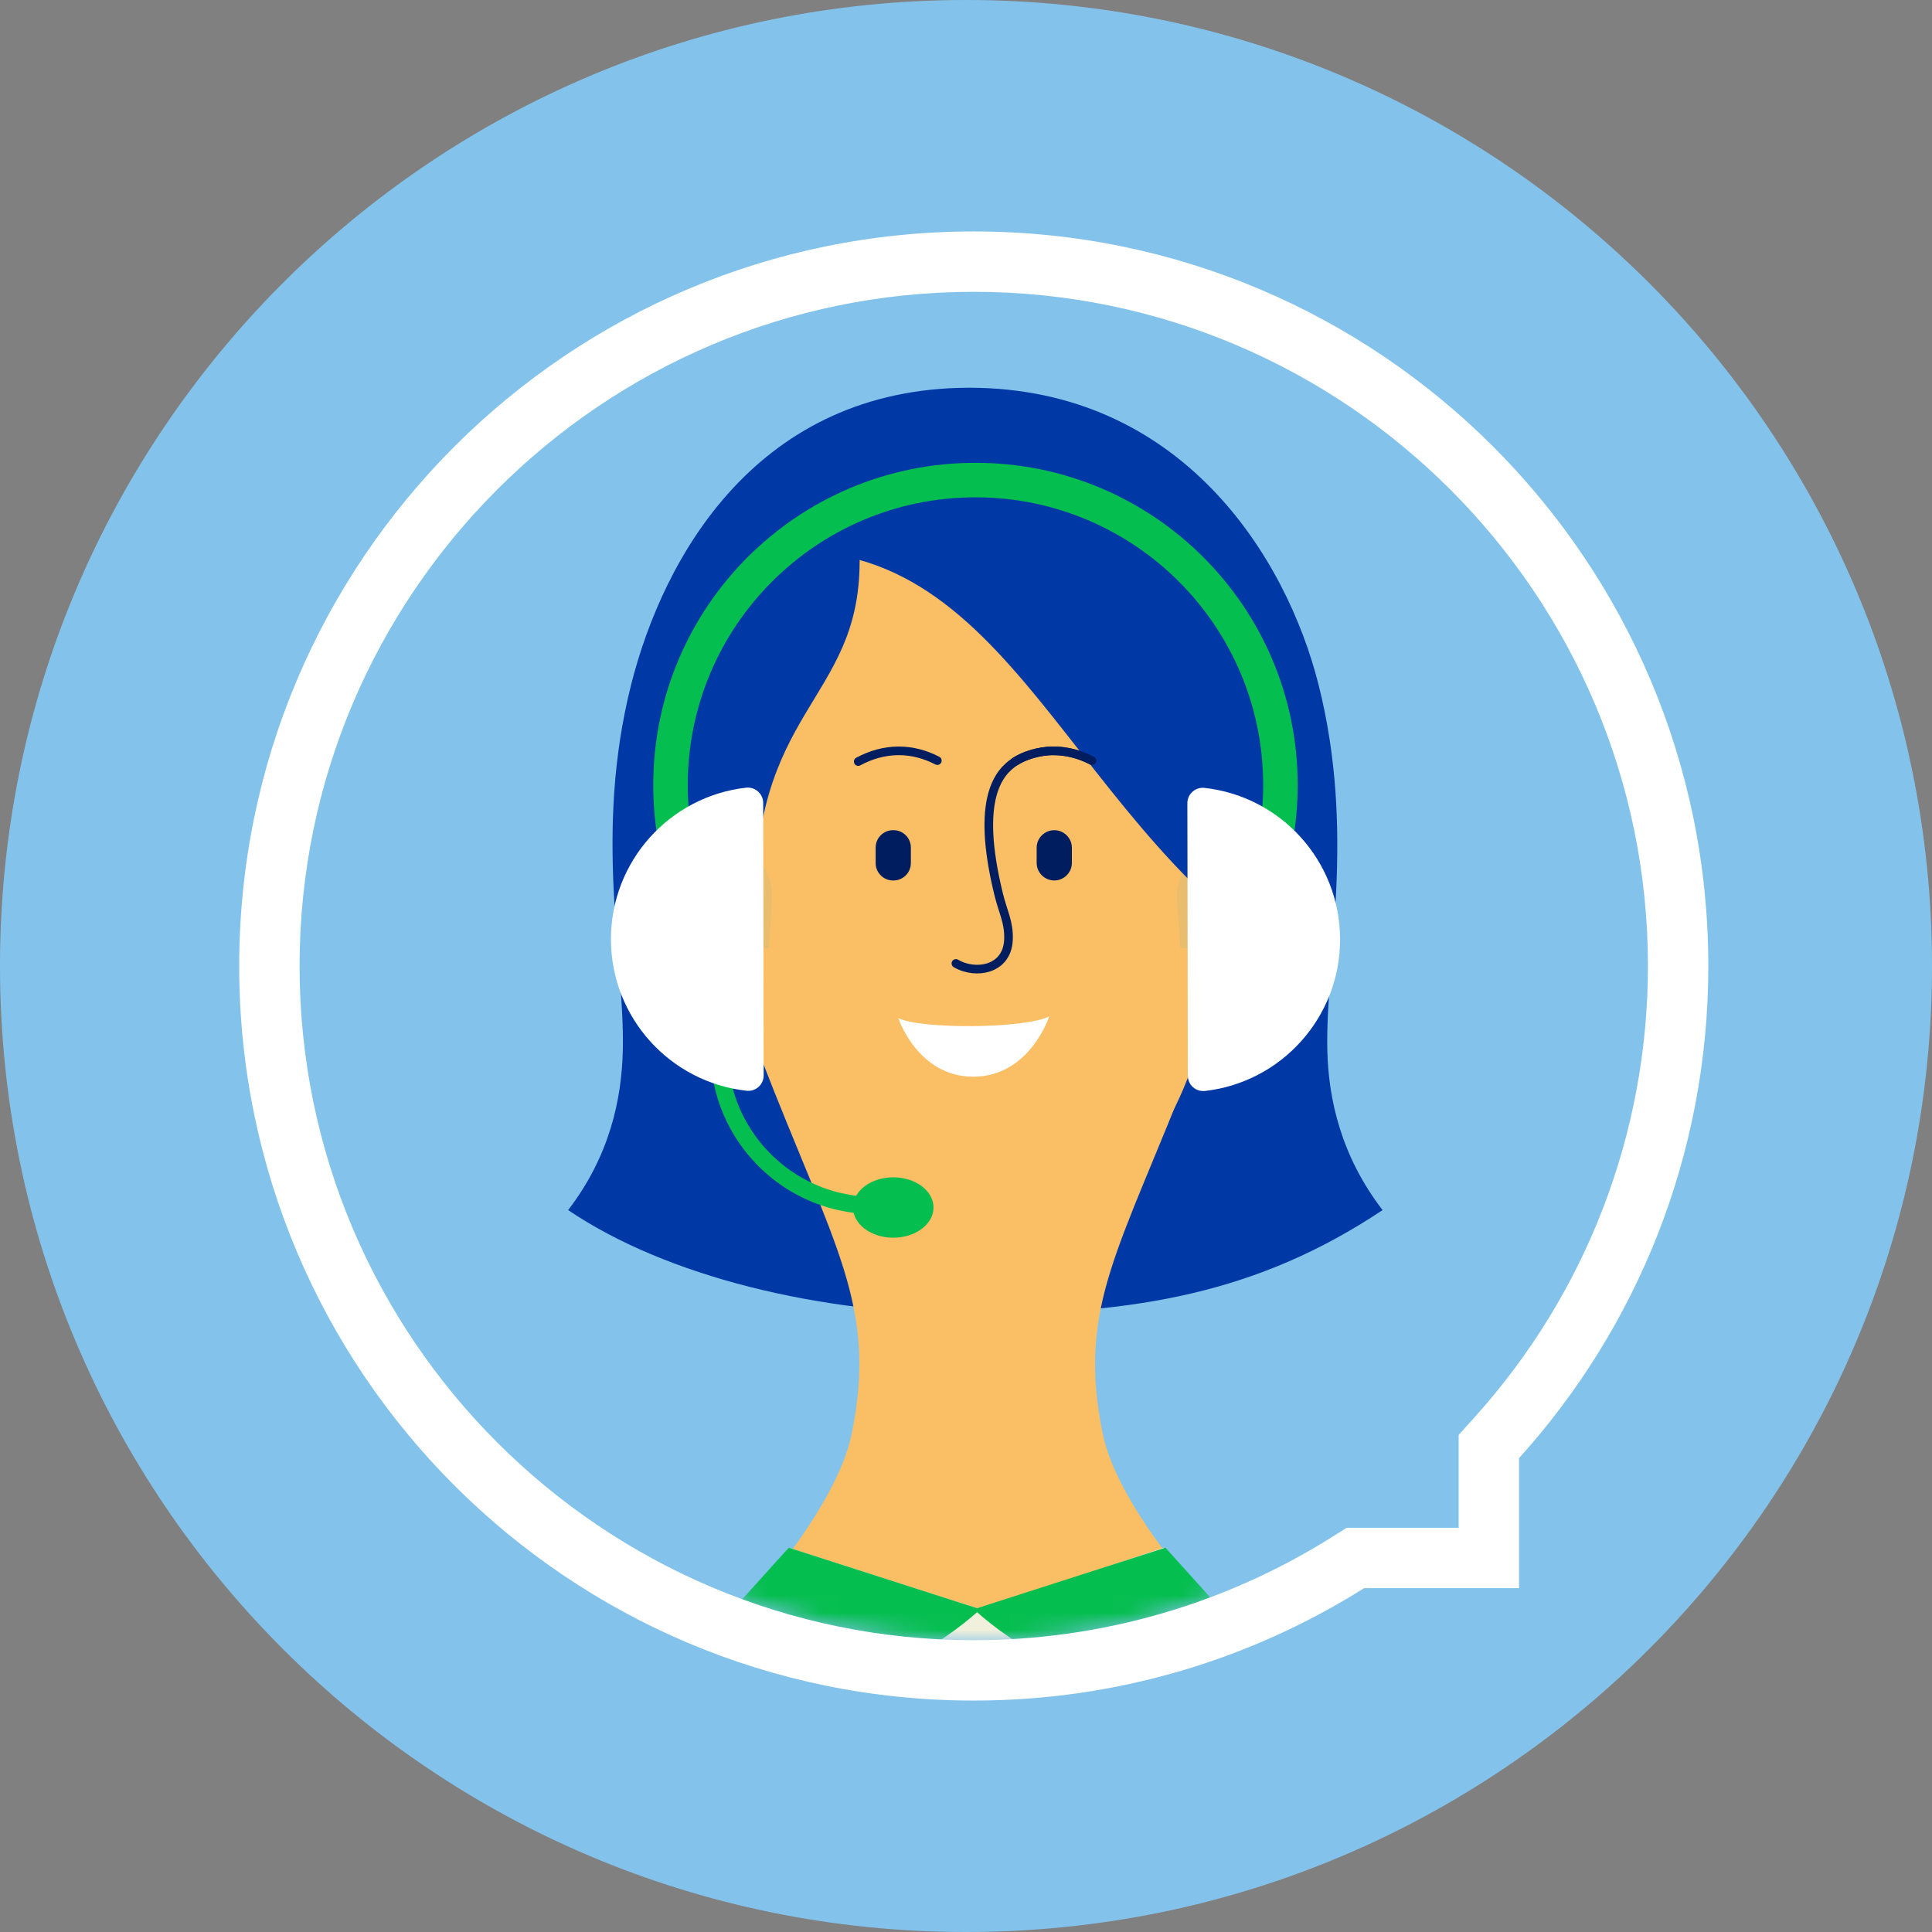 <?xml version="1.0" encoding="utf-8"?>
<svg width="112" height="112" viewBox="0 0 112 112" fill="none" xmlns="http://www.w3.org/2000/svg">
<rect x="0" y="0" width="112" height="112" fill="#808080" stroke="none"/>
<path fill-rule="evenodd" clip-rule="evenodd" d="M112 56C112 86.928 86.928 112 56 112C25.072 112 0 86.928 0 56C0 25.072 25.072 0 56 0C86.928 0 112 25.072 112 56Z" fill="#83C3EB"/>
<mask id="mask0_650_17204" style="mask-type:luminance" maskUnits="userSpaceOnUse" x="17" y="16" width="79" height="80">
<path fill-rule="evenodd" clip-rule="evenodd" d="M56.45 16.917C78.001 16.917 95.533 34.45 95.533 56C95.533 65.694 91.957 74.993 85.462 82.184L84.56 83.184V84.53V88.568H79.078H78.069L77.215 89.105C70.994 93.016 63.813 95.084 56.45 95.084C34.899 95.084 17.367 77.551 17.367 56C17.367 34.45 34.899 16.917 56.45 16.917Z" fill="white"/>
</mask>
<g mask="url(#mask0_650_17204)">
<path fill-rule="evenodd" clip-rule="evenodd" d="M76.946 60.861C76.834 55.611 78.607 48.342 76.446 39.724C74.566 32.232 68.453 22.497 56.195 22.476C43.936 22.497 38.46 32.232 36.579 39.724C34.416 48.342 36.218 55.611 36.106 60.861C36.045 63.705 35.348 67.012 32.935 70.15C38.596 73.976 47.465 76.185 56.529 76.181C65.833 76.177 72.92 74.969 80.15 70.15C77.736 67.012 77.007 63.705 76.946 60.861Z" fill="#0039A6"/>
<path fill-rule="evenodd" clip-rule="evenodd" d="M63.917 83.077C62.432 75.7 64.881 72.566 69.21 61.402L56.671 62.247L44.11 61.314C48.439 72.478 50.867 75.715 49.381 83.091C48.461 87.658 42.81 93.636 42.81 93.636H56.508H56.834H70.621C70.621 93.636 64.837 87.643 63.917 83.077Z" fill="#FABE64"/>
<path fill-rule="evenodd" clip-rule="evenodd" d="M70.407 46.98C70.407 39.616 67.706 30.893 56.55 30.893C46.203 30.893 42.691 39.236 42.691 47.105V53.878C42.691 62.024 48.944 72.449 56.55 72.449C63.325 72.449 70.476 65.249 70.311 53.878L70.407 46.98Z" fill="#FABE64"/>
<path d="M63.305 44.094C62.626 43.743 61.875 43.527 61.067 43.527C60.174 43.527 59.326 43.831 58.845 44.149" stroke="#001E5F" stroke-width="0.5" stroke-linecap="round"/>
<path fill-rule="evenodd" clip-rule="evenodd" d="M61.117 51.042C60.555 51.042 60.096 50.583 60.096 50.021V49.146C60.096 48.585 60.555 48.126 61.117 48.126C61.678 48.126 62.138 48.585 62.138 49.146V50.021C62.138 50.583 61.678 51.042 61.117 51.042Z" fill="#001E5F"/>
<path fill-rule="evenodd" clip-rule="evenodd" d="M51.798 51.042H51.768C51.215 51.042 50.763 50.59 50.763 50.036V49.132C50.763 48.578 51.215 48.126 51.768 48.126H51.798C52.352 48.126 52.804 48.578 52.804 49.132V50.036C52.804 50.59 52.352 51.042 51.798 51.042Z" fill="#001E5F"/>
<path fill-rule="evenodd" clip-rule="evenodd" d="M68.231 51.962C68.231 50.266 69.55 48.892 71.246 48.892C72.941 48.892 74.399 50.266 74.399 51.962C74.399 53.617 72.863 54.962 71.532 55.026L68.428 54.963C68.428 54.963 68.231 52.207 68.231 51.962Z" fill="#E8BD6D"/>
<path fill-rule="evenodd" clip-rule="evenodd" d="M71.316 50.985C70.778 50.985 70.341 51.421 70.341 51.959C70.341 52.497 70.778 52.934 71.316 52.934C71.853 52.934 72.29 52.497 72.29 51.959C72.29 51.421 71.853 50.985 71.316 50.985Z" fill="#E49323"/>
<path fill-rule="evenodd" clip-rule="evenodd" d="M44.213 32.073C58.845 30.382 61.732 48.27 75.952 56.549C79.049 43.142 67.734 15.483 44.213 32.073Z" fill="#0039A6"/>
<path fill-rule="evenodd" clip-rule="evenodd" d="M49.752 30.893C50.618 40.156 44.224 40.326 43.804 51.04L38.596 47.174C38.596 47.174 38.151 31.439 49.752 30.893Z" fill="#0039A6"/>
<path fill-rule="evenodd" clip-rule="evenodd" d="M44.764 51.962C44.764 50.266 43.445 48.892 41.749 48.892C40.054 48.892 38.596 50.266 38.596 51.962C38.596 53.617 40.132 54.962 41.463 55.026L44.567 54.963C44.567 54.963 44.764 52.207 44.764 51.962Z" fill="#E8BD6D"/>
<path fill-rule="evenodd" clip-rule="evenodd" d="M41.68 51.041C42.218 51.041 42.654 51.477 42.654 52.015C42.654 52.553 42.218 52.989 41.68 52.989C41.142 52.989 40.706 52.553 40.706 52.015C40.706 51.477 41.142 51.041 41.68 51.041Z" fill="#E49323"/>
<path fill-rule="evenodd" clip-rule="evenodd" d="M41.793 54.052C42.331 54.052 42.767 54.488 42.767 55.026C42.767 55.564 42.331 56.001 41.793 56.001C41.255 56.001 40.819 55.564 40.819 55.026C40.819 54.488 41.255 54.052 41.793 54.052Z" fill="white"/>
<path fill-rule="evenodd" clip-rule="evenodd" d="M71.18 54.052C71.718 54.052 72.154 54.488 72.154 55.026C72.154 55.564 71.718 56.001 71.18 56.001C70.642 56.001 70.206 55.564 70.206 55.026C70.206 54.488 70.642 54.052 71.18 54.052Z" fill="white"/>
<path fill-rule="evenodd" clip-rule="evenodd" d="M60.825 58.917C59.469 59.637 53.37 59.676 52.075 59.02C52.075 59.02 53.194 62.417 56.417 62.417C59.706 62.417 60.825 58.917 60.825 58.917Z" fill="white"/>
<path d="M43.288 57.201C40.538 54.085 38.87 49.992 38.87 45.509C38.87 35.745 46.785 27.83 56.549 27.83C66.313 27.83 74.228 35.745 74.228 45.509C74.228 49.749 72.736 53.641 70.246 56.688" stroke="#05BE50" stroke-width="2"/>
<path d="M51.602 69.84C49.003 70.102 46.311 69.237 44.32 67.245C42.416 65.341 41.542 62.797 41.698 60.305" stroke="#05BE50"/>
<path fill-rule="evenodd" clip-rule="evenodd" d="M54.117 70.001C54.117 70.967 53.072 71.751 51.783 71.751C50.495 71.751 49.45 70.967 49.45 70.001C49.45 69.034 50.495 68.251 51.783 68.251C53.072 68.251 54.117 69.034 54.117 70.001Z" fill="#05BE50"/>
<path fill-rule="evenodd" clip-rule="evenodd" d="M44.243 46.546L44.27 62.347C44.271 62.877 43.806 63.291 43.279 63.232C38.863 62.746 35.425 59.008 35.417 54.461C35.409 49.915 38.835 46.164 43.248 45.663C43.776 45.604 44.242 46.015 44.243 46.546Z" fill="white"/>
<path fill-rule="evenodd" clip-rule="evenodd" d="M68.86 62.362L68.833 46.561C68.832 46.031 69.296 45.617 69.824 45.675C74.24 46.161 77.678 49.9 77.685 54.446C77.694 58.992 74.268 62.743 69.854 63.244C69.327 63.304 68.861 62.892 68.86 62.362Z" fill="white"/>
<path fill-rule="evenodd" clip-rule="evenodd" d="M44.215 108.564C44.111 106.117 41.511 100.297 37.429 99.832C33.993 102.438 25.954 107.92 17.828 108.353C17.427 108.378 17.031 108.392 16.642 108.39C14.994 108.383 13.475 108.13 12.095 107.598C10.721 107.058 9.464 106.218 8.357 105.012C7.252 103.81 6.313 102.26 5.605 100.498C4.889 98.739 4.395 96.782 4.093 94.749C3.85 93.114 3.73 91.427 3.717 89.72H-2.29C-2.591 91.46 -2.797 93.235 -2.878 95.044C-2.989 97.538 -2.871 100.101 -2.372 102.711C-2.122 104.014 -1.781 105.329 -1.307 106.636C-0.833 107.941 -0.244 109.244 0.506 110.5C1.256 111.753 2.145 112.968 3.19 114.074C4.233 115.179 5.414 116.185 6.692 117.041C9.254 118.755 12.147 119.854 14.984 120.457C15.938 120.66 16.886 120.808 17.828 120.919C19.699 121.136 21.544 121.19 23.346 121.138C26.053 121.049 28.668 120.716 31.211 120.249C32.474 120.005 33.735 119.744 34.964 119.437C35.572 119.296 36.224 119.115 36.862 118.945L38.55 118.484C42.853 117.309 44.403 113.021 44.215 108.564Z" fill="#05BE50"/>
<path fill-rule="evenodd" clip-rule="evenodd" d="M33.873 107.608C33.879 107.187 33.816 102.378 33.816 102.378C36.186 100.321 41.065 95.597 44.23 91.472L56.549 95.651L68.833 91.36C70.726 93.127 76.216 99.615 78.865 102.335C78.865 102.335 78.945 107.19 78.956 107.608C79.342 122.849 80.164 141.946 79.43 160.701H59.904H41.569H33.506C33.075 145.186 33.584 126.5 33.873 107.608Z" fill="#0039A6"/>
<path fill-rule="evenodd" clip-rule="evenodd" d="M56.68 110.768L44.23 91.473L45.724 89.72L56.834 93.291L67.45 89.72L68.833 91.36L56.68 110.768Z" fill="#F0F0DC"/>
<path fill-rule="evenodd" clip-rule="evenodd" d="M56.834 93.291C51.69 97.946 44.521 99.205 36.83 99.588L45.724 89.72L56.834 93.291Z" fill="#05BE50"/>
<path fill-rule="evenodd" clip-rule="evenodd" d="M56.45 93.291C61.594 97.946 68.763 99.205 76.454 99.588L67.56 89.72L56.45 93.291Z" fill="#05BE50"/>
<path d="M54.339 44.094C53.66 43.743 52.909 43.527 52.102 43.527C51.254 43.527 50.463 43.765 49.752 44.149" stroke="#001E5F" stroke-width="0.5" stroke-linecap="round"/>
<path d="M63.305 44.094C62.626 43.743 61.874 43.527 61.067 43.527C60.173 43.527 59.326 43.831 58.845 44.149C57.918 44.762 56.528 46.271 57.893 51.84C58.149 52.889 58.507 53.486 58.462 54.481C58.418 55.465 57.83 55.926 57.259 56.096C56.764 56.245 56.038 56.218 55.415 55.851" stroke="#001E5F" stroke-width="0.5" stroke-linecap="round"/>
</g>
<path fill-rule="evenodd" clip-rule="evenodd" d="M56.45 13.417C32.932 13.417 13.867 32.482 13.867 56C13.867 79.519 32.932 98.584 56.45 98.584C64.767 98.584 72.521 96.19 79.078 92.068H88.06V84.53C94.879 76.979 99.033 66.976 99.033 56C99.033 32.482 79.968 13.417 56.45 13.417ZM56.45 16.917C78.001 16.917 95.533 34.45 95.533 56C95.533 65.694 91.957 74.993 85.462 82.184L84.56 83.184V84.53V88.568H79.078H78.069L77.215 89.105C70.994 93.016 63.813 95.084 56.45 95.084C34.899 95.084 17.367 77.551 17.367 56C17.367 34.45 34.899 16.917 56.45 16.917Z" fill="white"/>
<mask id="mask1_650_17204" style="mask-type:luminance" maskUnits="userSpaceOnUse" x="13" y="13" width="87" height="86">
<path fill-rule="evenodd" clip-rule="evenodd" d="M56.45 13.417C32.932 13.417 13.867 32.482 13.867 56C13.867 79.519 32.932 98.584 56.45 98.584C64.767 98.584 72.521 96.19 79.078 92.068H88.06V84.53C94.879 76.979 99.033 66.976 99.033 56C99.033 32.482 79.968 13.417 56.45 13.417ZM56.45 16.917C78.001 16.917 95.533 34.45 95.533 56C95.533 65.694 91.957 74.993 85.462 82.184L84.56 83.184V84.53V88.568H79.078H78.069L77.215 89.105C70.994 93.016 63.813 95.084 56.45 95.084C34.899 95.084 17.367 77.551 17.367 56C17.367 34.45 34.899 16.917 56.45 16.917Z" fill="white"/>
</mask>
<g mask="url(#mask1_650_17204)">
</g>
</svg>
